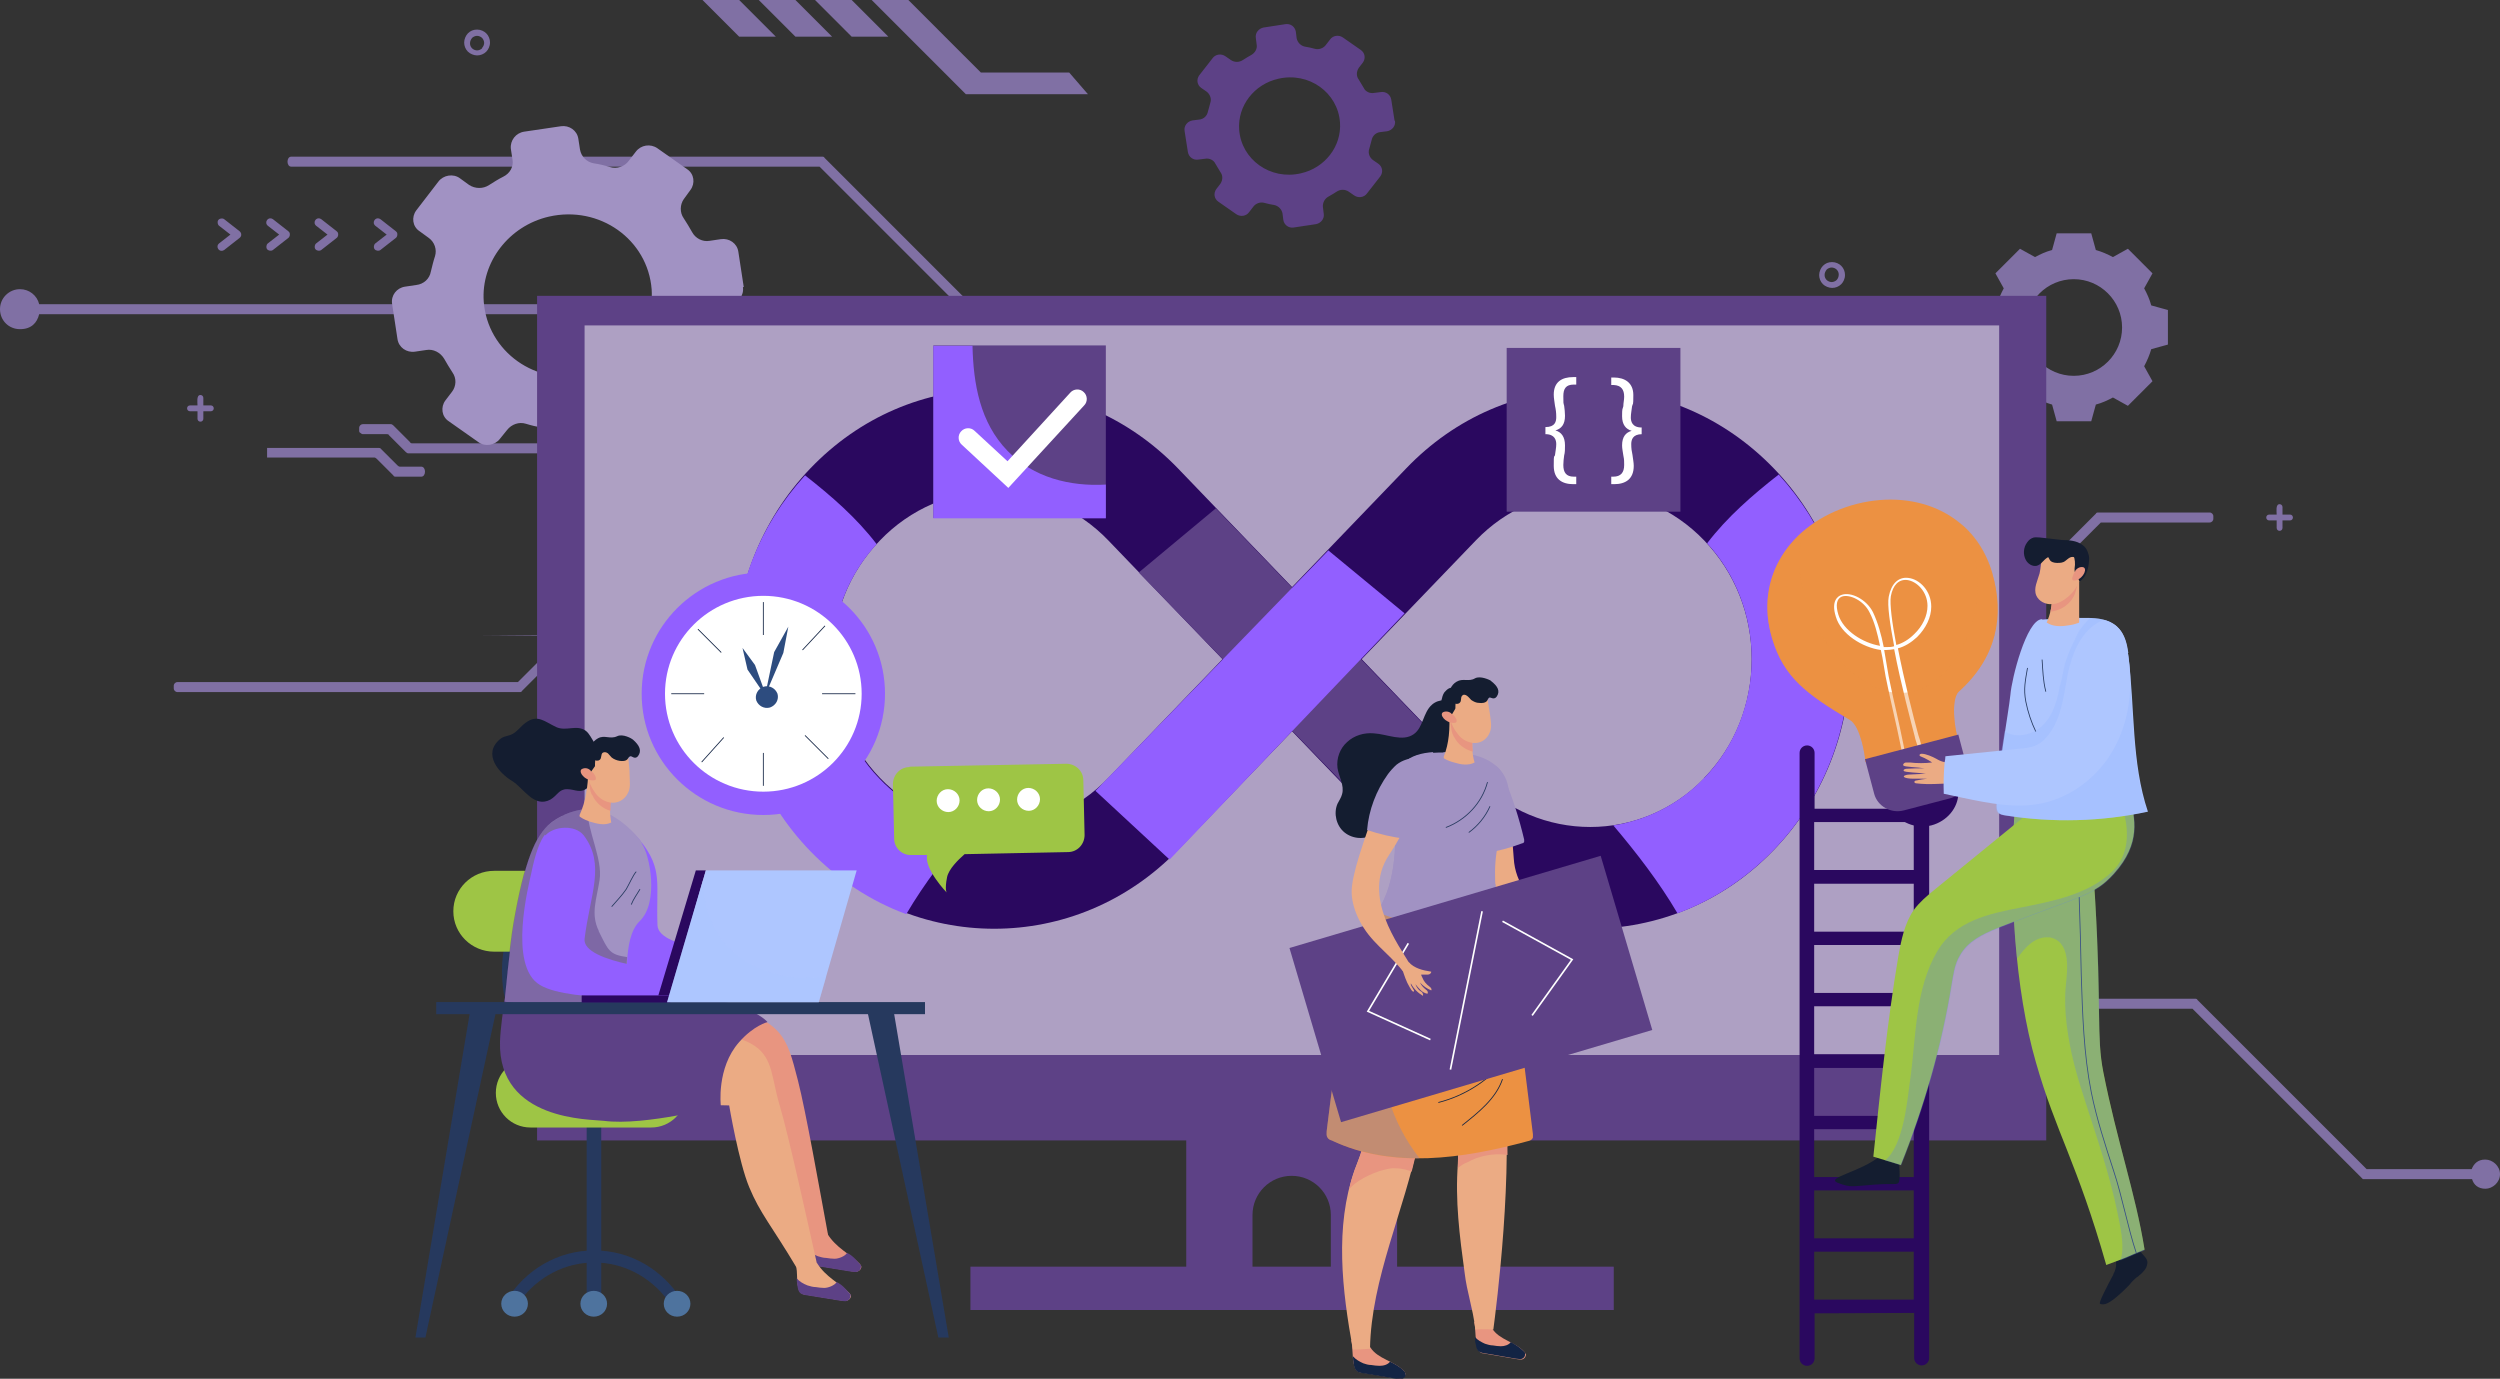 <?xml version="1.0" encoding="UTF-8"?>
<svg xmlns="http://www.w3.org/2000/svg" width="600" height="330.9" version="1.1" viewBox="0 0 600 330.9">
  <rect x="0" y="0" width="600" height="330.9" fill="#333333" stroke="none"/>
  <!-- Generator: Adobe Illustrator 29.2.1, SVG Export Plug-In . SVG Version: 2.1.0 Build 116)  -->
  <defs>
    <style>
      .st0 {
        fill: #141d30;
      }

      .st1, .st2 {
        fill: #ec9142;
      }

      .st1, .st3 {
        opacity: .4;
      }

      .st4, .st5, .st6 {
        opacity: .3;
      }

      .st4, .st5, .st6, .st7, .st3 {
        mix-blend-mode: multiply;
      }

      .st5 {
        fill: #94b6ff;
      }

      .st8 {
        fill: #8070a4;
        fill-rule: evenodd;
      }

      .st9 {
        fill: #4e739e;
      }

      .st10 {
        fill: #132444;
      }

      .st11 {
        opacity: .5;
      }

      .st11, .st12 {
        fill: #fff;
      }

      .st13 {
        isolation: isolate;
      }

      .st14 {
        stroke: #132444;
      }

      .st14, .st15, .st16 {
        fill: none;
        stroke-miterlimit: 10;
      }

      .st14, .st16 {
        stroke-width: .2px;
      }

      .st17, .st3 {
        fill: #aec6ff;
      }

      .st15 {
        stroke: #fff;
        stroke-width: .4px;
      }

      .st18 {
        fill: #2a085f;
      }

      .st6 {
        fill: #5d80e2;
      }

      .st19 {
        fill: #925fff;
      }

      .st20 {
        fill: #2e6ad1;
      }

      .st21 {
        fill: #5d4186;
      }

      .st22 {
        fill: #a192c3;
      }

      .st23, .st7 {
        fill: #9ec545;
      }

      .st24 {
        fill: #e89580;
      }

      .st25 {
        fill: #26395e;
      }

      .st7 {
        opacity: 0;
      }

      .st26 {
        fill: #ebab84;
      }

      .st27 {
        fill: #2d4c7f;
      }

      .st28 {
        fill: #f06e61;
      }

      .st16 {
        stroke: #26395e;
      }
    </style>
  </defs>
  <g class="st13">
    <g id="Ebene_1">
      <g>
        <path class="st8" d="M596.5,278.3c1.7,0,3.5,1.5,3.5,3.5s-1.8,3.5-3.5,3.5-2.8-.9-3.2-2.3h-26.2s-40.9-40.9-40.9-40.9h-99.4c-1.2,0-1.2-2.4,0-2.4h100c.2,0,.5,0,.6.3l40.6,40.6h25.2c.5-1.3,1.5-2.3,3.2-2.3h0ZM358.3,136.6h134.4c.2,0,.5,0,.6-.3l10.9-10.9h26.1c.5,0,.9-.4.9-.9v-.6c0-.5-.4-.9-.9-.9h-26.7c-.2,0-.5,0-.6.3l-10.9,10.9h-133.8v2.4h0ZM64.1,107.5h26.7c.2,0,.5,0,.6.2l4,4c.2.2.4.3.6.3h5.1c1.2,0,1.2,2.4,0,2.4h-6.1c-.2,0-.5,0-.6-.3l-4-4c-.2-.2-.4-.3-.6-.3h-25.7c0,0,0-2.3,0-2.3h0ZM547.1,121c.4,0,.7.3.7.7v1.8h1.8c.4,0,.7.3.7.7s-.3.7-.7.7h-1.8v1.8c0,.4-.3.7-.7.7s-.7-.3-.7-.7v-1.8h-1.8c-.4,0-.7-.3-.7-.7s.3-.7.7-.7h1.8c0-.7-.3-2.5.7-2.5h0ZM399.9,73.9c.4,0,.7.3.7.7v1.8h1.8c.4,0,.7.3.7.7s-.3.7-.7.7h-1.8v1.8c0,.4-.3.7-.7.7s-.7-.3-.7-.7v-1.8h-1.8c-.4,0-.7-.3-.7-.7s.3-.7.7-.7h1.8c0-.7-.3-2.5.7-2.5h0ZM440.8,67.2c.3-.3.5-.8.5-1.3s-.2-.9-.5-1.2c-.3-.3-.8-.5-1.2-.5s-.9.2-1.2.5h0c-.3.4-.5.8-.5,1.3s.2.9.5,1.2h0c.3.3.8.5,1.2.5s.9-.2,1.2-.5h0ZM442.8,66c0,.9-.4,1.7-.9,2.2h0s0,0,0,0c-.6.6-1.4.9-2.2.9s-1.7-.4-2.2-.9h0s0,0,0,0c-.6-.6-.9-1.4-.9-2.2s.4-1.7.9-2.2h0c.6-.6,1.3-.9,2.2-.9s1.7.4,2.2.9c.6.6.9,1.4.9,2.2h0ZM365.8,242.1c.4,0,.7.3.7.7v1.8h1.8c.4,0,.7.3.7.7s-.3.7-.7.7h-1.8v1.8c0,.4-.3.7-.7.7s-.7-.3-.7-.7v-1.8h-1.8c-.4,0-.7-.3-.7-.7s.3-.7.7-.7h1.8c0-.7-.3-2.5.7-2.5h0ZM330.1,243.9h-8.5c-.5-2.1-2.4-3.6-4.6-3.6s-4.8,2.1-4.8,4.8,2.1,4.8,4.8,4.8h0c2.2,0,4.1-1.5,4.6-3.6h9.5l26.3-26.3h11.2v-2.4h-12.2l-26.3,26.3h0ZM226.8,188.1h-34.5c-.2,0-.5,0-.6-.3l-10.9-10.9h-26.1c-.5,0-.9-.4-.9-.9v-.6c0-.5.4-.9.9-.9h26.7c.2,0,.5,0,.6.3l10.9,10.9h33.9v2.4h0ZM168.6,0h8.8l8.8,8.8h-8.8l-8.8-8.8h0ZM235.4,17.4h21.2l4.5,5.2c-34.2,0,4.9,0-29.3,0L209.2,0h8.8l17.4,17.4h0ZM195.6,0l8.8,8.8h8.8l-8.8-8.8h-8.8ZM182.1,0l8.8,8.8h8.8l-8.8-8.8h-8.8ZM187,162.1c0,.9-.4,1.7-.9,2.2h0s0,0,0,0c-.6.6-1.4.9-2.2.9s-1.7-.4-2.2-.9h0s0,0,0,0c-.6-.6-.9-1.4-.9-2.2s.4-1.7.9-2.2h0c.6-.6,1.3-.9,2.2-.9s1.7.4,2.2.9c.6.6.9,1.4.9,2.2h0ZM185.1,163.3c.3-.3.5-.8.5-1.3s-.2-.9-.5-1.2c-.3-.3-.8-.5-1.2-.5s-.9.2-1.2.5h0c-.3.4-.5.8-.5,1.3s.2.9.5,1.2h0c.3.3.8.5,1.2.5s.9-.2,1.2-.5h0ZM267,76.2c1.7,0,3.5,1.5,3.5,3.5s-1.8,3.5-3.5,3.5-2.8-.9-3.2-2.3h-26.2s-40.9-40.9-40.9-40.9h-126.8c-1.2,0-1.2-2.4,0-2.4h127.4c.2,0,.5,0,.6.3l40.6,40.6h25.2c.5-1.3,1.5-2.3,3.2-2.3h0ZM117.6,10.2c0,.9-.4,1.7-.9,2.2h0,0c-.6.6-1.4.9-2.2.9s-1.7-.4-2.2-.9h0s0,0,0,0c-.6-.6-.9-1.4-.9-2.2s.4-1.7.9-2.2h0c.6-.6,1.3-.9,2.2-.9s1.7.4,2.2.9c.6.6.9,1.4.9,2.2h0ZM115.7,11.5c.3-.3.5-.8.5-1.2s-.2-.9-.5-1.2c-.3-.3-.8-.5-1.2-.5s-.9.2-1.2.5h0c-.3.4-.5.8-.5,1.3s.2.9.5,1.2h0c.3.3.8.5,1.2.5s.9-.2,1.2-.5h0ZM48.1,94.8c.4,0,.7.3.7.7v1.8h1.8c.4,0,.7.3.7.7s-.3.7-.7.7h-1.8v1.8c0,.4-.3.7-.7.7s-.7-.3-.7-.7v-1.8h-1.8c-.4,0-.7-.3-.7-.7s.3-.7.7-.7h1.8c0-.7-.3-2.5.7-2.5h0ZM53.8,60c-.4.3-1,.3-1.4-.2-.3-.4-.3-1,.2-1.4l2.7-2.1-2.7-2.1c-.4-.3-.5-1-.2-1.4.3-.4,1-.5,1.4-.2l3.7,2.9c0,0,.1.1.2.2.3.4.3,1-.2,1.4l-3.7,2.9h0ZM65.5,60l3.7-2.9c.4-.3.5-1,.2-1.4,0,0-.1-.1-.2-.2l-3.7-2.9c-.4-.3-1-.3-1.4.2-.3.4-.3,1,.2,1.4l2.7,2.1-2.7,2.1c-.4.3-.5,1-.2,1.4.3.4,1,.5,1.4.2h0ZM77.1,60l3.7-2.9c.4-.3.5-1,.2-1.4,0,0-.1-.1-.2-.2l-3.7-2.9c-.4-.3-1-.3-1.4.2-.3.4-.3,1,.2,1.4l2.7,2.1-2.7,2.1c-.4.3-.5,1-.2,1.4.3.4,1,.5,1.4.2h0ZM91.3,60l3.7-2.9c.4-.3.5-1,.2-1.4,0,0-.1-.1-.2-.2l-3.7-2.9c-.4-.3-1-.3-1.4.2-.3.4-.3,1,.2,1.4l2.7,2.1-2.7,2.1c-.4.3-.5,1-.2,1.4.3.4,1,.5,1.4.2h0ZM4.8,69.4c-2.6,0-4.8,2.1-4.8,4.8s2.1,4.8,4.8,4.8,4.1-1.5,4.6-3.6h167.5l23,23c.2.2.4.3.6.3h17.9c.2,0,.5,0,.6-.3l5.1-5.1h97.6c.5,0,.9-.4.9-.9v-.6c0-.5-.4-.9-.9-.9h-98.2c-.2,0-.5,0-.6.3l-5.1,5.1h-7.7l-23-23c-.2-.2-.4-.3-.6-.3H9.4c-.5-2.1-2.4-3.6-4.6-3.6h0ZM257.1,147.7c-3.4.3-6.5,1.2-9.3,2.8h-24c-.2,0-.5,0-.6-.3l-5.8-5.8c-.2-.2-.4-.3-.6-.3h-47.2c-.2,0-.5,0-.6.3l-7.8,7.8c-.2.2-.4.3-.6.3-46.2,0,21.4,0-24.8,0s-.5,0-.6.3l-10.9,10.9H42.6c-.5,0-.9.4-.9.9v.6c0,.5.4.9.9.9h82.1c.2,0,.5,0,.6-.3l10.9-10.9c46.3,0-21.2,0,25.2,0s.5,0,.6-.3l7.8-7.8c.2-.2.4-.3.6-.3h45.2c.2,0,.5,0,.6.3l12.2,12.2c.2.2.4.3.6.3h9.4s0,0,0,0h2.9c3.9-5.5,9.7-8.5,15.7-9.1v-2.4h0ZM99,106.4c-.2,0-.5,0-.6-.3l-4-4c-.2-.2-.4-.3-.6-.3h-6.7c-.5,0-.9.4-.9.9v.6c0,.2,0,.5.3.6.2.2.4.3.6.3h5.7c.2,0,.5,0,.6.3l4,4c.2.2.4.3.6.3h237.3c.5,0,.9-.4.9-.9v-.6c0-.5-.4-.9-.9-.9H99ZM475.2,74.4v8.3l4,1.1c.4,1.5,1,2.8,1.7,4.1l-2,3.6,5.9,5.9,3.6-2c1.3.7,2.7,1.3,4.1,1.7l1.1,4h8.3l1.1-4c1.5-.4,2.8-1,4.1-1.7l3.6,2,5.9-5.9-2-3.6c.7-1.3,1.3-2.7,1.7-4.1l4-1.1v-8.3l-4-1.1c-.4-1.5-1-2.8-1.7-4.1l2-3.6-5.9-5.9-3.6,2c-1.3-.7-2.7-1.3-4.1-1.7l-1.1-4h-8.3l-1.1,4c-1.5.4-2.8,1-4.1,1.7l-3.6-2-5.9,5.9,2,3.6c-.7,1.3-1.3,2.7-1.7,4.1l-4,1.1h0ZM497.7,90.2c-6.4,0-11.6-5.2-11.6-11.6s5.2-11.6,11.6-11.6c6.4,0,11.6,5.2,11.6,11.6s-5.2,11.6-11.6,11.6Z"/>
        <path class="st22" d="M178.5,68.9l-1.3-8.5c-.3-2-2.2-3.3-4.2-3l-2.7.4c-1.7.3-3.4-.6-4.2-2.1-.6-1.1-1.3-2.2-2-3.3-1-1.4-.9-3.3,0-4.6l1.6-2.2c1.2-1.6.9-3.9-.8-5l-7.1-5c-1.7-1.2-4-.8-5.2.8l-1.7,2.2c-1,1.4-2.9,2-4.5,1.5-1.3-.4-2.5-.7-3.9-.9-1.7-.3-3-1.6-3.3-3.3l-.4-2.6c-.3-2-2.2-3.3-4.2-3l-8.8,1.3c-2,.3-3.4,2.1-3.2,4.1l.4,2.6c.3,1.7-.6,3.3-2.2,4.1-1.2.6-2.3,1.3-3.4,2-1.5,1-3.4.9-4.8,0l-2.2-1.6c-1.6-1.2-4-.8-5.2.8l-5.3,6.9c-1.2,1.6-.9,3.9.8,5l2.2,1.6c1.4,1,2,2.8,1.5,4.4-.4,1.2-.7,2.5-1,3.7-.3,1.7-1.7,3-3.5,3.2l-2.7.4c-2,.3-3.4,2.1-3.1,4.1l1.3,8.5c.3,2,2.2,3.3,4.2,3l2.7-.4c1.7-.3,3.4.6,4.3,2.1.6,1.1,1.3,2.2,2,3.3,1,1.4.9,3.3-.1,4.6l-1.6,2.1c-1.2,1.6-.9,3.9.8,5l7.1,5c1.6,1.2,4,.8,5.2-.8l1.7-2.1c1.1-1.4,2.9-2,4.5-1.5,1.3.4,2.5.7,3.9.9,1.7.3,3,1.6,3.3,3.3l.4,2.6c.3,2,2.2,3.3,4.2,3l8.8-1.3c2-.3,3.4-2.1,3.1-4.1l-.4-2.6c-.3-1.7.6-3.3,2.2-4.1,1.2-.6,2.3-1.3,3.4-2,1.5-1,3.4-.9,4.8,0l2.2,1.6c1.6,1.2,4,.8,5.2-.8l5.3-6.9c1.2-1.6.9-3.8-.8-5l-2.2-1.6c-1.4-1-2-2.8-1.5-4.4.4-1.2.7-2.5,1-3.7.3-1.7,1.7-3,3.4-3.2l2.7-.4c2-.3,3.4-2.1,3.1-4.1ZM140.8,89.9c-12.2,2.8-23.8-5.5-24.7-17.5-.7-9.5,6.1-18.2,15.6-20.4,12.2-2.8,23.8,5.5,24.7,17.5.6,9.4-6.1,18.2-15.6,20.4Z"/>
        <path class="st21" d="M334.7,29l-.8-5.1c-.2-1.2-1.3-2-2.5-1.8l-1.6.2c-1,.2-2.1-.3-2.5-1.2-.4-.7-.8-1.3-1.2-2-.6-.8-.6-1.9,0-2.8l1-1.3c.7-1,.5-2.3-.5-3l-4.3-3c-1-.7-2.4-.5-3.1.5l-1,1.3c-.6.8-1.7,1.2-2.7.9-.8-.2-1.5-.4-2.3-.5-1-.2-1.8-1-2-2l-.2-1.6c-.2-1.2-1.3-2-2.5-1.8l-5.2.8c-1.2.2-2.1,1.3-1.9,2.5l.2,1.6c.2,1-.4,2-1.3,2.5-.7.4-1.4.8-2,1.2-.9.6-2,.6-2.9,0l-1.3-.9c-1-.7-2.4-.5-3.1.5l-3.2,4.1c-.7,1-.5,2.3.5,3l1.3.9c.8.6,1.2,1.7.9,2.6-.2.7-.4,1.5-.6,2.2-.2,1-1,1.8-2.1,1.9l-1.6.2c-1.2.2-2.1,1.3-1.9,2.5l.8,5.1c.2,1.2,1.3,2,2.5,1.8l1.6-.2c1-.2,2.1.3,2.5,1.2.4.7.8,1.3,1.2,2,.6.8.6,1.9,0,2.8l-1,1.3c-.7,1-.5,2.3.5,3l4.3,3c1,.7,2.4.5,3.1-.5l1-1.3c.6-.8,1.7-1.2,2.7-.9.8.2,1.5.4,2.3.5,1,.2,1.8,1,2,2l.2,1.6c.2,1.2,1.3,2,2.5,1.8l5.3-.8c1.2-.2,2.1-1.3,1.9-2.5l-.2-1.6c-.1-1,.4-2,1.3-2.5.7-.4,1.4-.8,2-1.2.9-.6,2-.6,2.9,0l1.3.9c1,.7,2.4.5,3.1-.5l3.2-4.1c.7-1,.5-2.3-.5-3l-1.3-.9c-.8-.6-1.2-1.6-.9-2.6.2-.7.4-1.5.6-2.2.2-1,1-1.8,2.1-1.9l1.6-.2c1.2-.2,2.1-1.3,1.9-2.5ZM312.2,41.6c-7.3,1.7-14.3-3.3-14.8-10.5-.4-5.7,3.6-10.9,9.4-12.2,7.3-1.7,14.3,3.3,14.8,10.5.4,5.7-3.6,10.9-9.4,12.2Z"/>
        <line class="st20" x1="295.4" y1="152.9" x2="268" y2="181.4"/>
        <g>
          <g>
            <g>
              <path class="st21" d="M284.7,267v39.5h15.9v-14.9c0-5.2,4.2-9.4,9.4-9.4s9.4,4.2,9.4,9.4v14.9h15.9v-39.5h-50.6Z"/>
              <rect class="st21" x="232.9" y="304" width="154.4" height="10.4"/>
            </g>
            <g>
              <rect class="st21" x="128.9" y="71" width="362.2" height="202.7"/>
              <rect class="st11" x="140.3" y="78.1" width="339.5" height="175.1"/>
              <rect class="st21" x="140.1" y="253.2" width="339.9" height="3.2"/>
            </g>
          </g>
          <g>
            <path class="st18" d="M425.7,112.4c-11.8-12.2-27.4-19-44.1-19s-32.3,6.7-44.1,19l-27.4,28.5-27.4-28.5c-11.8-12.2-27.4-19-44.1-19s-32.3,6.7-44.1,19c-24.3,25.3-24.3,66.4,0,91.6,12.2,12.6,28.1,18.9,44.1,18.9s31.9-6.3,44.1-18.9l27.4-28.5,27.4,28.5c12.2,12.6,28.1,18.9,44.1,18.9s32-6.3,44.1-18.9c11.8-12.2,18.3-28.5,18.3-45.8s-6.5-33.6-18.3-45.8ZM266,186.7c-7.3,7.6-17.1,11.8-27.4,11.8s-20.1-4.2-27.4-11.8c-7.3-7.6-11.4-17.7-11.4-28.5s4-20.9,11.4-28.5c7.3-7.6,17.1-11.8,27.4-11.8s20.1,4.2,27.4,11.8l27.4,28.5-27.4,28.5ZM293.4,158.2l-27.4,28.5M409.1,186.7c-15.1,15.7-39.8,15.7-54.9,0l-27.4-28.5,27.4-28.5c7.3-7.6,17.1-11.8,27.4-11.8s20.1,4.2,27.4,11.8c7.3,7.6,11.4,17.7,11.4,28.5s-4,20.9-11.4,28.5Z"/>
            <polygon class="st21" points="347.5 179.9 291.8 122 273.3 137.4 330.2 196.1 347.5 179.9"/>
            <path class="st19" d="M427,113.8c-6.4,5-12.5,10.3-17.3,16.6,6.9,7.5,10.7,17.4,10.7,27.8s-4,20.9-11.4,28.5c-6.1,6.4-13.8,10.1-21.8,11.4,5.5,6.5,11,13.6,15.4,21.1,8.4-3.1,16.3-8.2,23-15.1,11.8-12.2,18.3-28.5,18.3-45.8s-6-32.3-17-44.4Z"/>
            <path class="st19" d="M193.1,114c6.4,5,12.5,10.3,17.3,16.6-6.9,7.5-10.7,17.4-10.7,27.8s4,20.9,11.4,28.5c6.1,6.4,13.8,10.1,21.8,11.4-5.5,6.5-11,13.6-15.4,21.1-8.4-3.1-16.3-8.2-23-15.1-11.8-12.2-18.3-28.5-18.3-45.8s6-32.3,17-44.4Z"/>
            <polygon class="st19" points="262.9 189.8 318.8 132.1 337.1 147.2 280.7 206.3 262.9 189.8"/>
          </g>
        </g>
        <g>
          <rect class="st21" x="224" y="82.9" width="41.4" height="41.4"/>
          <path class="st19" d="M241.8,108.2c-6.6-6.8-8.2-16.1-8.4-25.2h-9.4v41.4h41.4v-8.1c-8.6.5-17.4-1.7-23.5-8Z"/>
          <path class="st12" d="M242,117.1l-11.2-10.4c-.9-.8-1-2.3-.1-3.2.8-.9,2.3-1,3.2-.1l7.9,7.3,15.1-16.5c.8-.9,2.3-1,3.2-.1.9.8,1,2.3.1,3.2l-18.2,19.8Z"/>
        </g>
        <g>
          <rect class="st21" x="361.6" y="83.5" width="41.7" height="39.3"/>
          <g>
            <path class="st12" d="M370.9,102.5c2.3,0,2.6-1.3,2.6-2.4s-.1-1.8-.3-2.7c-.1-.9-.3-1.8-.3-2.7,0-3,1.9-4.2,4.7-4.2h.7v1.8h-.6c-1.9,0-2.5,1-2.5,2.8s0,1.5.2,2.3c.1.8.2,1.6.2,2.4,0,2.1-.9,3.1-2.3,3.5h0c1.4.4,2.3,1.5,2.3,3.6,0,.9,0,1.7-.2,2.4-.1.8-.2,1.5-.2,2.3,0,1.8.7,2.8,2.5,2.8h.6v1.8h-.7c-2.7,0-4.7-1.2-4.7-4.4s.1-1.8.3-2.6c.1-.9.3-1.7.3-2.6s-.3-2.4-2.6-2.4v-1.6Z"/>
            <path class="st12" d="M394.1,104.2c-2.3,0-2.6,1.4-2.6,2.4s.1,1.7.3,2.6c.1.9.3,1.8.3,2.6,0,3.2-2,4.4-4.7,4.4h-.7v-1.8h.5c1.8,0,2.6-1,2.6-2.8s-.1-1.5-.2-2.3c-.1-.8-.3-1.6-.3-2.4,0-2.1.9-3.1,2.3-3.5h0c-1.4-.4-2.3-1.5-2.3-3.5s.1-1.6.3-2.4c0-.8.2-1.5.2-2.3,0-1.7-.7-2.7-2.5-2.8h-.6v-1.8h.6c2.7,0,4.7,1.3,4.7,4.2s-.1,1.8-.3,2.7c-.1.9-.3,1.8-.3,2.7s.3,2.4,2.6,2.4v1.6Z"/>
          </g>
        </g>
        <g>
          <path class="st18" d="M431.9,180.7v145.3c0,1,.8,1.8,1.8,1.8,1,0,1.8-.8,1.8-1.8v-10.8s23.9-.1,23.9-.1v10.8c0,1,.8,1.8,1.8,1.8,1,0,1.8-.8,1.8-1.8v-145.3c0-1-.8-1.8-1.8-1.8-1,0-1.8.8-1.8,1.8v13.5h-23.9c0,.1,0-13.4,0-13.4,0-1-.8-1.8-1.8-1.8-1,0-1.8.8-1.8,1.8ZM435.4,300.4h23.9c0-.1,0,11.5,0,11.5h-23.9c0,.1,0-11.5,0-11.5ZM435.4,285.7h23.9c0-.1,0,11.5,0,11.5h-23.9c0,.1,0-11.5,0-11.5ZM435.4,271h23.9c0-.1,0,11.5,0,11.5h-23.9c0,.1,0-11.5,0-11.5ZM435.4,256.3h23.9c0-.1,0,11.5,0,11.5h-23.9c0,.1,0-11.5,0-11.5ZM435.4,241.5h23.9c0-.1,0,11.5,0,11.5h-23.9c0,.1,0-11.5,0-11.5ZM435.4,226.8h23.9c0-.1,0,11.5,0,11.5h-23.9c0,.1,0-11.5,0-11.5ZM435.4,212.1h23.9c0-.1,0,11.5,0,11.5h-23.9c0,.1,0-11.5,0-11.5ZM435.4,197.3h23.9c0-.1,0,11.5,0,11.5h-23.9c0,.1,0-11.5,0-11.5Z"/>
          <g>
            <g>
              <g>
                <path class="st0" d="M507.2,305.8c1-1.8.7-3.1.3-4.9,1.9-.3,3.7-.9,5.2-1.7l2.2,2.6c.2.2.3.5.4.7.2.5,0,1.1-.2,1.7-.3.6-.8,1.1-1.3,1.6-.2.1-.4.3-.6.5-.5.3-.9.7-1.3,1.1-.3.3-.5.5-.7.8-1.2,1.3-2.6,2.6-4,3.7-1,.7-2.2,1.5-3.2,1-.4-.2,1.6-4,3.2-7Z"/>
                <path class="st23" d="M494.6,189.9c5.3,7.1,7.7,16.2,8.2,25.4,1.6,27,.3,33.4,2,42,3.3,16.7,7.7,29,9.9,42.6-4.7,1.9-2.9,1.4-9.2,3.7-7-24.6-12.1-31.8-16.9-48.7-5-17.3-6.5-41.4-5.1-59.9,0-.6.1-1.2.5-1.7.3-.4.8-.5,1.3-.6,3.4-1,6.7-1.9,9.3-2.9"/>
                <path class="st16" d="M499,215.3c.2,6.2.4,12.4.5,18.6.3,9.5.6,19.1,2.4,28.2,1.3,6.5,3.4,12.8,5.4,19,2,6,3.4,13.6,5.4,19.6"/>
                <path class="st6" d="M491.6,224.9c5.5.8,4.6,7.7,4.2,11.6-.6,6,.5,13,2,18.9.8,3.2,1.8,6.3,2.8,9.4,2.8,8.7,5.8,17.4,7.6,26.3.5,2.6,1.9,8,.7,11.4,2.4-.9,2.2-1,5.8-2.4-2.1-13.6-6.6-26-9.9-42.6-1.7-8.7-.3-15-2-42-.6-9.2-2.9-18.3-8.2-25.4-2.6.9-6,1.9-9.3,2.9-.5.1-1,.3-1.3.6-.4.4-.5,1.1-.5,1.7-.8,10.6-.7,23,.6,34.8,1.9-2.8,4.5-5.5,7.7-5.1Z"/>
              </g>
              <g>
                <path class="st0" d="M451.4,277.3c-4.9,4.1-13.5,5.3-10.3,6.6,3.2,1.2,3.3.8,8.9.4,5.6-.4,5.7.5,5.9-1.5.1-1.9-.3-5.9-.3-5.9,0,0,.8-3.8-4.1.4"/>
                <g>
                  <path class="st23" d="M493.3,189.9l-29.1,23.7c-1.7,1.4-3.5,2.9-4.9,4.8-2.2,3.2-3,7.2-3.7,11.1-2.7,16-4.3,32.1-6,48.1,2.2.7,4.4,1.3,6.6,2,5.6-14,9.8-28.6,12.2-43.5.4-2.3.7-4.7,1.9-6.7,1.9-3.5,5.5-5.2,8.9-6.6,20.4-8.1,23.2-7.7,28.1-13.1,6.7-7.4,5-13.4,3.9-18.4-5.3-2.2-11.8-1.8-18.1-1.5"/>
                  <path class="st6" d="M511.4,191.4c-1.2-.5-2.6-.9-3.9-1.1.9,1.3,1.6,2.8,2.1,4.3,1.5,5.1,1.3,10.9-2.8,14.7-5.8,5.4-14.2,7-21.8,8.5-7.7,1.5-15.7,3.2-20,10.4-5.5,9.3-5.1,20.8-6.6,31.2-.6,4-1.4,15.4-6,19.1,1.3.4,2.6.8,3.9,1.2,5.6-14,9.8-28.6,12.2-43.5.4-2.3.7-4.7,1.9-6.7,1.9-3.5,5.5-5.2,8.9-6.6,20.4-8.1,23.2-7.7,28.1-13.1,6.7-7.4,5-13.4,3.9-18.4Z"/>
                </g>
              </g>
              <g>
                <path class="st17" d="M490,148.6c-3.7.3-7.2,14.3-7.5,18.1-.5,4.8-3,17.6-3.3,26.5,0,.6,0,1.3.4,1.8.4.5,1.1.6,1.7.7,11.4,1.8,23,1.5,34.2-.9-4-11.9-3.1-24.9-4.7-37.4-.3-2.6-.9-5.3-2.7-7-1.9-1.8-4.7-2.1-7.2-2.1-4.2-.1-8.4.2-10.7.4"/>
                <path class="st16" d="M486.6,160.3c-.5,3-1,5-.4,8.1.5,2.5,1.3,4.9,2.4,7.2"/>
                <path class="st16" d="M490.1,158.3c.2,2.7.2,4.9.9,7.7"/>
                <path class="st5" d="M510.6,157.4c-.3-2.6-.9-5.3-2.7-7-1.7-1.6-4-2-6.3-2.1-1,1-1.8,2-2.6,3.1-1.3,2.6-2.6,5.1-3.4,7.9-.5,1.8-.7,3.8-1.3,5.6-.7,4.1-2.2,8.7-6.2,10.7-2.2,1.1-5.2,1.3-7-.2-.9,5.6-1.9,12.4-2.1,17.8,0,.6,0,1.3.4,1.8.4.5,1.1.6,1.7.7,11.4,1.8,23,1.5,34.2-.9-4-11.9-3.1-24.9-4.7-37.4Z"/>
              </g>
              <g>
                <path class="st26" d="M492.5,143.2c0,2.1-.4,4.2-1.3,6.2,1.4,1,3.4,1,5.1.7.9-.1,1.7-.3,2.5-.6,0,0,.2,0,.2-.2,0,0,0-.2,0-.3,0-3.8,0-7.6,0-11.4-1.7.6-3.6.3-5.4.8-.2,0-.3.1-.5.2-.2.1-.2.4-.3.6-.4,1.4-.5,2.9-.5,4"/>
                <path class="st24" d="M497.3,143.8c1.3-1.8,1.1-4.1,1.9-6.1-1.7.6-3.6.3-5.4.8-.2,0-.3.1-.5.2-.2.1-.2.4-.3.6-.4,1.4-.5,2.9-.5,4,0,1.2-.1,2.3-.4,3.5,2.1-.2,4-1.3,5.2-3"/>
                <path class="st26" d="M490.2,133.6c-.4,1.3-.4,2.7-.7,4-.5,1.8-1.5,3.6-.8,5.3.6,1.4,2.2,2.2,3.7,2.1,1.5,0,2.9-.9,4.1-1.9,2.2-2,3.4-4.8,3.4-7.6,0-.9,0-1.8-1.2-2.5-1.2-.9-2.4-1.3-3.8-1.5-2.1-.4-4.3,1-4.7,2.3"/>
                <g>
                  <path class="st0" d="M493.1,129.8c-1.7.4-3,2-3.1,3.7,0,.1,0,.3,0,.3.1.2.4,0,.6,0,.2-.1.4-.3.6-.3.4,0,.5.5.7.8.3.6,1.1.8,1.8.8.7,0,1.4,0,2-.5.4-.3.7-.6,1.1-.8.4-.2,1-.2,1.3.1.3.5,0,1.2.3,1.7.2.3.6.5,1,.4.7,0,1.4-.6,1.7-1.3.3-.7.3-1.4,0-2.1-.2-.7-.7-1.4-1.3-1.8-1.4-1.1-3.4-1.2-5.3-1.2-.7,0-1.5,0-1.6.2"/>
                  <path class="st0" d="M494.9,129.6c-1.8-.2-3.5-.4-5.3-.6-.5,0-1-.1-1.5,0-.7.2-1.2.6-1.6,1.2-.9,1.2-1,2.9-.3,4.2.5.9,1.5,1.6,2.6,1.4,1.1-.3,1.6-1.4,2.6-2,.2-.1.4-.2.7-.2.1,0,.2.2.3.2.3.3.9.3,1.3.1.4-.2.8-.5,1-.8.8-1,.9-2.5.2-3.6"/>
                  <path class="st0" d="M497.6,133.1c.4,1.1.5,2.2.3,3.3,0,.1,0,.3,0,.5,0,.2,0,.3.2.5.3.7.7,1.4,1,2.2,1.3-.9,2.2-2.6,2.3-5.5,0-.5,0-.6-.4-1-.5-.7-1.5-.7-2.3-.7-.3,0-.6,0-.8.2-.2.2-.4.5-.3.5"/>
                </g>
                <path class="st24" d="M498,137.1c.3-.6,1.1-1.1,1.8-1,1.3.1.4,2.6-1.6,3.2-.3,0-.7.1-.8-.1-.1-.2-.1-.5,0-.7.2-.6.4-1.2.7-1.4"/>
              </g>
            </g>
            <g>
              <g>
                <path class="st2" d="M444.3,121.3c-14.6,4.4-23.4,17.2-19,31.9,2.8,9.4,8.3,13.4,18.7,19.6,2.5,1.5,3.6,8.3,3.7,10.1,3.6-2,8.9-.4,14-1.9,4.2-1.3,5.2-1.4,8.9-1.9-1.4-2.4-2.6-11.2-.5-13.1,9-8.1,11.1-18,8-28.6-4.4-14.7-19.2-20.4-33.8-16.1Z"/>
                <path class="st12" d="M461.5,180.9l-.7.2c0-.3-.4-1.2-.6-2.1-.3-.9-.6-1.8-.7-2.4-.7-2.7-3.3-12.4-4.9-20.8-.6.1-1.3.2-1.9.2-.2,0-.3,0-.5,0,.2,1.2.4,2.3.6,3.5.3,1.9.6,3.6,1,5.3.2.9.4,1.8.6,2.8,1,4.3,2.2,9.7,3.2,15.1h-.7c-1-5.2-2.2-10.6-3.2-14.9-.2-1-.4-1.9-.6-2.8-.4-1.7-.7-3.4-1-5.3-.2-1.2-.4-2.5-.7-3.7-4.4-.6-9.6-3.8-10.8-8-1.2-3.8.5-4.9,1.3-5.2,2.3-.9,6.1,1.1,7.6,4.1,1.2,2.5,2,5.4,2.6,8.4.2,0,.5,0,.7,0,.6,0,1.2,0,1.8-.2-1-5.3-1.7-9.9-1.3-11.9.6-3.1,2.3-4.8,4.7-4.5,2.7.3,5.5,3.1,5.5,6.9,0,2.6-1.3,5.2-3.4,7.3-1.4,1.3-3,2.3-4.6,2.7,1.5,7.7,3.8,16.8,4.9,20.8.2.6.5,1.5.7,2.4.3,1,.6,1.8.7,2.2ZM455.1,154.8c1.5-.4,3-1.3,4.3-2.6,2-1.9,3.2-4.4,3.2-6.8,0-3.3-2.5-5.9-4.9-6.2-2-.2-3.4,1.2-3.9,3.9-.3,1.8.3,6.4,1.3,11.6ZM442,143.2c-1.2.5-1.5,2-.8,4.3,1.2,3.9,5.9,6.8,10,7.5-.6-2.9-1.3-5.7-2.5-8-1.4-2.9-4.9-4.5-6.7-3.8,0,0,0,0,0,0Z"/>
                <path class="st1" d="M478.1,137.3c-1.4-4.8-4-8.7-7.3-11.5.6,1.1,1.2,2.2,1.7,3.4,4.4,10.9,1.7,26-7.6,33.7-10.8,9-23-1.6-28.1-11.3-4.2-8-6.7-16.7-3.7-24.4-7.4,6.2-10.9,15.6-7.8,26,2.8,9.4,8.3,13.4,18.7,19.6,2.5,1.5,3.6,8.3,3.7,10.1,3.6-2,8.9-.4,14-1.9,4.2-1.3,5.2-1.4,8.9-1.9-1.4-2.4-2.6-11.2-.5-13.1,9-8.1,11.1-18,8-28.6Z"/>
              </g>
              <g>
                <path class="st18" d="M454.2,194.4c1.7,3,5.5,4.6,9.3,3.7,3.8-1,6.4-4.2,6.5-7.6l-15.8,3.9Z"/>
                <path class="st21" d="M447.6,182.2l2.2,8.3c.8,3,4,4.8,7.1,4l11.1-2.9c3.1-.8,5-3.9,4.2-7l-2.2-8.3-22.4,5.9Z"/>
              </g>
            </g>
            <g>
              <path class="st26" d="M468.8,183.2c-1.9-.2-2.8-.3-4.1-1.1-.9-.5-2.5-1.2-3.5-1.2-.3,0-.6.2-.5.4,0,.2.3.2.4.3.7.2,3.1,1.6,2.5,1.4-1.4.2-3.7.2-5.2,0-.3,0-.7,0-1,0-.3,0-.8.4-.6.7.2.4,3.4.4,5.1.7-1.4,0-2.9,0-4.3.1-.3,0-.9.2-.7.5.2.4,3.5.4,5.3.7l-4.1.2c-.5,0-1.5.3-1.1.6.8.6,3.5.3,5.5.4-.8.1-1.7.2-2.5.4-.3,0-.7.2-.5.5,0,.1.2.2.4.2,3.2.4,6.1,0,9.7,0-.3-1.7,0-3.4-.8-5"/>
              <path class="st17" d="M510.8,156.7c-.3-2.1-.8-4.3-2.3-5.9-1.5-1.6-4.2-2.4-4.2-1.8-4.8,2.3-6.9,7.6-8,12.6-1,5-1.4,10.3-4.4,14.4-.8,1.1-1.8,2.2-3.1,2.8-1.3.6-2.8.8-4.3.9l-17.6,1.8c0,.5-.1,1-.2,1.5-.2,2.5-.3,5-.2,7.5l4.7,1c6.2,1.3,12.6,2.6,18.8,1.3,7.8-1.6,14.4-7.2,17.8-14,3.5-6.8,4.1-14.6,2.9-22.1"/>
            </g>
          </g>
        </g>
        <g>
          <g>
            <path class="st24" d="M328.9,323.4c1.8,2.8,5.7,3.2,8,5.6.2.2.3.4.4.6.1.5-.3,1-.7,1.2-.5.2-1,0-1.5,0-2.8-.5-5.6-.9-8.4-1.4-.3,0-.6-.1-.9-.3-.6-.4-.7-1.1-.9-1.8-.4-2-.2-3.7-.6-5.7,1.9.3,2.7.9,4.5,1.7"/>
            <path class="st10" d="M337.3,329.6c0-.2-.2-.4-.4-.6-.9-1-2.1-1.6-3.3-2.2-.5.7-1.5,1-2.5,1-.7,0-1.3-.1-2-.2-.7,0-1.3-.2-1.9-.4-.9-.4-1.8-.9-2.5-1.7,0,.6.1,1.2.2,1.9.1.7.3,1.4.9,1.8.3.2.6.2.9.3,2.8.5,5.6.9,8.4,1.4.5,0,1,.2,1.5,0,.5-.2.9-.7.7-1.2"/>
            <path class="st26" d="M337.3,216.9c-6.9,15.3-10.2,32.2-9.7,49,0,2.6.3,5.2-.2,7.8-.4,2.4-1.4,4.7-2.3,7.1-4.8,13.7-3,28.8-.4,43.1,2.1,0,2.1-.1,4.1-.2.3-16.9,8.3-33.2,11.6-49.8,1.1-5.7,1.9-11.4,2.7-17.1,1.7-12.1,3.4-24.2,5.1-36.3-3.7-.8-7.5-1.7-11-3.6"/>
            <path class="st24" d="M327.1,282.8c1.7-.9,3.5-1.7,5.3-2.1.8-.2,1.7-.4,2.6-.3.8,0,1.5.1,2.3.3.5.1,1,.3,1.5.5.6-2.4,1.2-4.8,1.7-7.2,1.1-5.7,1.9-11.4,2.7-17.1,1.7-12.1,3.4-24.2,5.1-36.3-3.7-.8-7.5-1.7-11-3.6-6.9,15.3-10.2,32.2-9.7,49,0,2.6.3,5.2-.2,7.8-.4,2.4-1.4,4.7-2.3,7.1-.5,1.5-1,3-1.3,4.5.9-1,2-1.9,3.2-2.5"/>
          </g>
          <g>
            <path class="st24" d="M358.1,318.8c1.7,2.8,5.5,3.2,7.7,5.6.2.2.3.4.4.6.1.5-.3,1-.7,1.2-.5.2-1,0-1.4,0-2.7-.5-5.4-.9-8.1-1.4-.3,0-.6-.1-.8-.3-.5-.3-.7-1.1-.8-1.7-.4-2-.2-3.7-.6-5.6,1.8.3,2.6.9,4.4,1.7"/>
            <path class="st10" d="M366.1,324.9c0-.2-.2-.4-.4-.6-.9-.9-2-1.6-3.1-2.2-.5.7-1.5,1-2.4,1-.6,0-1.3-.1-1.9-.2-.6,0-1.3-.2-1.9-.4-.9-.4-1.8-.9-2.4-1.6,0,.6,0,1.2.2,1.8.1.7.3,1.4.8,1.7.3.2.5.2.8.3,2.7.5,5.4.9,8.1,1.4.5,0,1,.2,1.4,0,.5-.2.8-.7.7-1.2"/>
            <path class="st26" d="M343.6,222.6c-2.6,15-1.1,30.8,4.4,45,.8,2,1.6,4,1.9,6.1.2,1.8,0,3.7,0,5.5-.7,8.9.4,17.4,1.6,26.2.6,5,1.9,8.1,2.6,13.7,1.4-.2,4.6,0,4.3,0,.7-5.3,5-38.6,2.4-59.7-1.5-12.2-3.8-24.2-6.7-36.1-.1-.5-.2-1-.6-1.2-.4-.3-1-.3-1.6-.3-3.1.3-6.2.5-8.3.7"/>
            <path class="st24" d="M349.9,273.7c.2,1.8,0,3.7,0,5.5,0,.4,0,.8,0,1.1.3-.2.7-.5,1-.7.4-.3.9-.5,1.4-.7,1.2-.7,2.6-1.2,4-1.5,1.8-.4,3.7-.5,5.5-.2,0-6.3-.2-12.4-.8-17.7-1.5-12.2-3.8-24.2-6.7-36.1-.1-.5-.2-1-.6-1.2-.4-.3-1-.3-1.6-.3-3.1.3-6.2.5-8.3.7-2.6,15-1.1,30.8,4.4,45,.8,2,1.6,4,1.9,6.1"/>
          </g>
          <g>
            <path class="st2" d="M333.9,214.4c-10.4,16.7-13.1,37.3-15.5,57.1,0,.5-.1,1.1.2,1.5.2.4.6.6,1,.7,14.5,6.9,31.5,4.4,47,.2.5-.1,1.1-.3,1.3-.9,0-.2,0-.5,0-.8-.7-5.4-1.3-10.8-2-16.1-.6-5.2-1.3-10.5-2.2-15.7-1.3-7.8-3.1-15.5-5.3-23-.2-.6-.4-1.2-.8-1.7-.9-.8-2.2-.6-3.3-.4-6.8,1.3-14,.9-20.2-1.1"/>
            <path class="st6" d="M333.1,263.6c-.9-3.1-1.6-6.4-1.8-9.6,0-1.6,0-3.2,0-4.8.1-1.5.4-2.9,1.6-3.9.7-.5,1.4-.5,2.3-.3.4.1.9.1,1.3.3.3.1.7.3,1,.4,1.5.6,3.1,1,4.7,1.2,3.2.4,6.5,0,9.6-.7,4.3-1.1,8.2-3.2,11.7-5.7-1.3-7.7-3.1-15.4-5.3-22.9-.2-.6-.4-1.2-.8-1.7-.9-.8-2.2-.6-3.3-.4-6.8,1.3-14,.9-20.2-1.1-10.4,16.7-13.1,37.3-15.5,57.1,0,.5-.1,1.1.2,1.5.2.4.6.6,1,.7,6.7,3.1,13.8,4.3,21.1,4.3-3.4-4.3-5.9-9.2-7.5-14.4"/>
            <path class="st14" d="M345.2,264.6c6.7-1.7,12.7-5.7,16.9-11.2"/>
            <path class="st14" d="M350.9,270.1c3.9-3.1,8.1-6.4,9.7-11.1"/>
          </g>
          <g>
            <path class="st26" d="M354.1,199.4c2,6.1,4.7,16,7.5,19.5,1.4,1.8,3.3,3.2,5.3,4.3,5.6,3.1,9.9,2.4,16,4.3,0-1.8,0-.7.6-2.3-5.2-2.4-19.5-7.1-20.2-19.2-.6-9.6-1.7-10-4-15.2-.5-1.1-2.1-3.3-3.3-3.6-1.2-.4-5.6,1.4-1.9,12.2"/>
            <path class="st28" d="M379.2,226c1.3,1,2.5,2,4,2.6.5.2,1,.6,1.5.3,0-.4-.2-.3-.8-.6-.3-.2-.8-.4-1-.7,1.3.7,2.7,1,4.1.8,0-.3-.2-.4-.5-.5-.2,0-.5,0-.8-.1-.6,0-1.3-.3-1.8-.7,1.2.4,2.5.8,3.7.3,0-.2-.1-.4-.3-.5-.2,0-.4,0-.6,0-.8,0-1.5-.2-2.2-.6,1.1.3,2.2.3,3.3,0,0-.4-.5-.5-.8-.5-1,0-1.9-.3-2.6-.7-.1,0-.7-.3-.7-.5,0,0,1-.6,1.4-.9.3-.2.5-.7.2-1-1.8.8-3.8,1.7-5.8,1.1,0,.8-.3,1.6-.5,2.2"/>
          </g>
          <path class="st0" d="M349.4,169.1c-1.5-1.4-4.1-1.4-5.7,0-2.2,1.9-2.1,5.5-4.4,7.1-2.7,1.9-6.3,0-9.6-.2-2.3-.2-4.7.5-6.4,2.1-1.7,1.5-2.6,3.9-2.3,6.2.3,2.1,1.7,4.2,1.1,6.3-.2.8-.7,1.5-1.1,2.3-1,2.3-.3,5.3,1.7,6.9,2,1.6,5,1.8,7.1.3,1-.7,1.9-1.7,3.1-2.1,1.4-.4,2.8,0,4.3.2,3,.2,6-1.5,7.7-4.1,1.6-2.6,2.1-5.8,1.6-8.8-.2-1.3-.6-2.8.2-3.9.7-1.1,2.2-1.5,3-2.5,2.1-2.7-2-7.2-.3-9.8"/>
          <path class="st22" d="M358.7,183.8c-1.6.8-2.9,2.1-3.5,3.7-.4,1-.6,2-.8,3.1-.6,4.8,0,9.8,1.9,14.2,3.1-.5,6.1-1.3,9-2.4.2,0,.5-.2.5-.4,0-.2,0-.4,0-.5-1.2-5.1-2.8-10.1-4.8-14.9-.4-1-.9-1.9-1.7-2.6-.3-.3-1.1-.2-.6-.1"/>
          <g>
            <path class="st22" d="M346.4,180.6c-3.4,0-7.3.3-9.6,2.8-2.4,2.5-2.3,6.4-2.1,9.9.4,8.8.6,18.2-4.1,25.6,9.1,4,19.7,4.6,29.2,1.6-.9-6-1.6-12.2-.2-18.2,1.2-5.3,4.1-11.1,1.5-16-1.4-2.6-4.2-4.3-7-5-2.9-.7-5.9-.7-7.6-.8"/>
            <path class="st22" d="M358.6,212.4c-.6,0-1.2.1-1.8,0-.6,0-1.1-.1-1.7-.3-1-.2-2.1-.3-3.1-.6-3.7-1.2-6.7-4.1-8.4-7.6-1.9-4-2.3-8.3-2.2-12.7,0-3.7.7-7.5,2.6-10.7-2.7.2-5.4.8-7.2,2.7-2.4,2.5-2.3,6.4-2.1,9.9.4,8.8.6,18.2-4.1,25.6,9.1,4,19.7,4.6,29.2,1.6-.4-2.7-.8-5.4-.9-8.1-.1,0-.2,0-.3,0"/>
            <path class="st16" d="M347,198.6c4.8-1.8,8.7-5.9,10-10.9"/>
            <path class="st16" d="M352.5,199.8c2.2-1.6,4-3.8,5.1-6.3"/>
          </g>
          <g>
            <path class="st26" d="M353.5,176.8c-.3,2.1-.2,4.2.4,6.2-1.5.8-3.3.5-4.9,0-.8-.2-1.6-.5-2.3-.9,0,0-.2-.1-.2-.2,0,0,0-.2,0-.3,1.3-3.3,1.5-6.6,1.3-10.7,1.6.8,3.5.3,5.1,1,.2,0,.3.1.4.3.1.2.2.4.2.6.2,1.4.1,2.9,0,4"/>
            <path class="st24" d="M348.9,176.8c-1-1.9-.6-4.1-1-6.2,1.6.8,3.4.7,5,1.4.2,0,.3.1.4.3.1.2.2.4.2.6.2,1.4.1,2.9,0,4-.2,1.1-.2,2.3,0,3.5-1.9-.5-3.6-1.7-4.5-3.5"/>
            <path class="st26" d="M357,167.7c.2,1.3.4,2.5.6,3.8.2,1.8.6,3.2-.3,4.8-.7,1.3-2.1,2.2-3.8,2-1.5-.2-2.7-.9-3.6-2.1-1.8-2.2-2.6-5.1-2.2-7.9.1-.9.3-1.7,1.4-2.4,1.3-.7,2.4-.9,3.9-1.1,2.1-.2,3.9,1.5,4.1,2.8"/>
            <g>
              <path class="st0" d="M357.8,163.4c1.7,1.3,2.3,2.5,1.4,3.8-.6.8-1.4.2-1.6.2-.4,0-.5.5-.7.8-.4.5-1.2.6-1.9.5-.7,0-1.3-.3-1.9-.7-.3-.3-.6-.7-1-1-.4-.3-.9-.4-1.2,0-.4.4-.1,1.2-.5,1.6-.2.3-.7.4-1.1.3-.7-.2-1.2-.8-1.4-1.5-.2-.7,0-1.4.2-2.1.3-.7.8-1.3,1.5-1.7,1.5-.9,2.9.1,4.4-.8,1.3-.7,3.5.4,3.7.5"/>
              <path class="st0" d="M350,166.3c-.5,1-.7,2.1-.7,3.2,0,.1,0,.3,0,.4,0,.2-.1.3-.2.5-.4.7-.8,1.3-1.2,2-1.1-1-2.6-2.4-1.8-4.9.1-.5.4-1.3.8-1.6,1.6-1.8,2.8-.2,3,0,.2.2.3.5.2.5"/>
            </g>
            <path class="st24" d="M348.4,171.3c-.5-.5-1.3-.7-2-.4-1.1.5.4,2.6,2.5,2.6.3,0,.6,0,.7-.4,0-.2,0-.5-.2-.7-.3-.6-.8-1-1.1-1.1"/>
          </g>
          <g>
            <rect class="st21" x="314.1" y="215.5" width="77.9" height="43.6" transform="translate(-52.9 110.1) rotate(-16.5)"/>
            <g>
              <polyline class="st15" points="338 226.4 328.3 242.7 343.3 249.5"/>
              <polyline class="st15" points="360.6 221.1 377.3 230.3 367.7 243.7"/>
              <line class="st15" x1="355.7" y1="218.7" x2="348.1" y2="256.7"/>
            </g>
          </g>
          <g>
            <g>
              <path class="st26" d="M329.7,194.9c-1.9,5.9-5.5,15.1-5.3,19.5.1,2.2.8,4.4,1.8,6.4,2.8,5.5,6.7,7.5,10.5,12.3,1.1-1.4.4-.5,1.8-1.5-2.8-4.8-11.7-16.4-5.2-26.3,5.1-7.8,4.5-8.8,5.6-14.1.2-1.2.2-3.7-.6-4.7-.7-.9-5.3-2-8.7,8.4"/>
              <path class="st26" d="M336.5,232.5c.5,1.5,1,3.1,1.8,4.4.3.4.5,1.1,1,1.1.2-.3,0-.3-.3-.9-.2-.3-.5-.8-.4-1.1.7,1.3,1.7,2.3,2.9,3,.1-.2,0-.5-.1-.7-.1-.2-.4-.4-.6-.5-.5-.4-.9-1-1.1-1.6.8,1,1.6,2.1,2.9,2.3.1-.2.1-.4,0-.6-.1-.2-.3-.3-.4-.4-.6-.5-1.1-1-1.4-1.7.7.8,1.7,1.5,2.7,1.9.2-.3-.1-.7-.4-.9-.8-.6-1.4-1.3-1.7-2.1,0-.1-.4-.7-.3-.8,0,0,1.2,0,1.6,0,.4,0,.8-.3.8-.7-2-.3-4.1-.8-5.4-2.3-.5.6-1.1,1.1-1.6,1.6"/>
            </g>
            <path class="st22" d="M340.1,181.9c-1.7,0-3.5.5-4.9,1.6-.8.7-1.5,1.5-2.1,2.3-2.8,3.9-4.6,8.6-5,13.4,2.9,1,6,1.7,9.1,2.1.2,0,.5,0,.7-.1.1-.1.2-.3.2-.5,1.4-5.1,2.3-10.2,2.7-15.5,0-1,.2-2.1-.2-3.1-.2-.4-.9-.7-.5-.4"/>
          </g>
        </g>
        <g>
          <g>
            <path class="st25" d="M132.4,253.6l-.2-.7c0-.3-.3-.5-.5-.7-2-4-4.5-7.8-6.1-11.9-2.2-5.8-1.2-12.7,1.5-18.2,1-2-3-2.8-4-.9-2.5,5.1-3,10.4-2.4,15.8.7,6.3,5,11.7,7.7,17.5.9,2,4.7,1.2,4-.9Z"/>
            <rect class="st25" x="140.8" y="265" width="3.5" height="47.8"/>
            <path class="st25" d="M125,312c4.1-5.5,10.5-9,17.6-9s13.5,3.5,17.6,9h3.4c-4.5-7.2-12.2-11.9-21-11.9s-16.5,4.7-21,11.9h3.4Z"/>
            <path class="st9" d="M126.7,312.9c0,1.7-1.4,3.1-3.2,3.1s-3.2-1.4-3.2-3.1,1.4-3.1,3.2-3.1,3.2,1.4,3.2,3.1Z"/>
            <path class="st9" d="M145.7,312.9c0,1.7-1.4,3.1-3.2,3.1s-3.2-1.4-3.2-3.1,1.4-3.1,3.2-3.1,3.2,1.4,3.2,3.1Z"/>
            <path class="st9" d="M165.7,312.9c0,1.7-1.4,3.1-3.2,3.1s-3.2-1.4-3.2-3.1,1.4-3.1,3.2-3.1,3.2,1.4,3.2,3.1Z"/>
            <path class="st23" d="M140.9,218.7c0,5.4-4.4,9.7-9.8,9.7h-12.5c-5.4,0-9.8-4.3-9.8-9.7h0c0-5.4,4.4-9.7,9.8-9.7h12.5c5.4,0,9.8,4.4,9.8,9.7h0Z"/>
            <path class="st23" d="M164.6,262.3c0,4.6-3.7,8.3-8.3,8.3h-29c-4.6,0-8.3-3.7-8.3-8.3h0c0-4.6,3.7-8.3,8.3-8.3h29c4.6,0,8.3,3.7,8.3,8.3h0Z"/>
          </g>
          <g>
            <g>
              <g>
                <g>
                  <g>
                    <path class="st24" d="M198.5,296c2.2,3.6,5.5,4.9,7.8,7.3.2.2.3.4.4.6.1.5-.3,1-.8,1.2-.5.2-1,0-1.5,0-2.9-.5-5.7-.9-8.6-1.4-.3,0-.6-.1-.9-.3-.6-.4-.8-1.1-.9-1.8-.4-2.1,0-2.9-.5-4.9,1.9.3,4.9-.7,4.9-.7Z"/>
                    <path class="st21" d="M206.7,303.9c0-.2-.2-.4-.4-.6-.9-1-1.7-2-3-2.6-.5.8-2,1.4-3,1.4-.7,0-1.3-.1-2-.2-.7,0-1.3-.2-2-.4-1-.4-1.9-.9-2.6-1.7,0,.6.1,1.2.2,1.9.1.7.3,1.5.9,1.8.3.2.6.2.9.3,2.9.5,5.7.9,8.6,1.4.5,0,1,.2,1.5,0,.5-.2.9-.7.8-1.2"/>
                  </g>
                  <path class="st24" d="M198.7,296.4c0,0,0-.1,0-.2-2-10.8-5.3-29.5-7.2-36.9-2.8-10.8-3.4-14.5-20.5-18.8-18.5-4.7-44.7-3.2-44.7-3.2,0,0-1.4,9.4-.9,14.9.7,8.1,14.9,12.4,17.8,12.6,7.7.4,36.8-6,36.8-6,0,0,1.6,13,3.8,18.9,2.4,6.4,5.1,9.3,10.8,19.7,1.4-.4,2.8-.7,4.3-1Z"/>
                </g>
                <g>
                  <path class="st26" d="M194.3,303.8c.7-.2,1.1-.3,1.7-.8-2.5-11.2-6.7-30.3-8.9-37.8-1.9-6.2-1.5-11.2-6-14.2-3.1-2.1-8.1-2.9-16.2-4.6-19.6-4.1-42.5-4.8-42.5-4.8,0,0,9.5,22.8,12.5,22.9,8,.1,40.1.8,40.1.8,0,0,2.3,13.6,4.8,19.6,2.6,6.3,5.4,9.3,11.3,19.2.9,0,2.2.2,3.1,0Z"/>
                  <g>
                    <path class="st26" d="M196,303c2.2,3.6,5.5,4.9,7.8,7.3.2.2.3.4.4.6.1.5-.3,1-.8,1.2-.5.2-1,0-1.5,0-2.9-.5-5.7-.9-8.6-1.4-.3,0-.6-.1-.9-.3-.6-.4-.8-1.1-.9-1.8-.4-2.1,0-2.9-.5-4.9,1.9.3,4.9-.7,4.9-.7Z"/>
                    <path class="st21" d="M204.2,310.9c0-.2-.2-.4-.4-.6-.9-1-1.7-2-3-2.6-.5.8-2,1.4-3,1.4-.7,0-1.3-.1-2-.2-.7,0-1.3-.2-2-.4-1-.4-1.9-.9-2.6-1.7,0,.6.1,1.2.2,1.9.1.7.3,1.5.9,1.8.3.2.6.2.9.3,2.9.5,5.7.9,8.6,1.4.5,0,1,.2,1.5,0,.5-.2.9-.7.8-1.2"/>
                  </g>
                </g>
              </g>
              <path class="st21" d="M122.5,231.8s-2.3,12.1-2.5,18.2c-.5,19.1,21.8,18.6,24.9,19,10,1.3,28.1-3.6,28.1-3.6,0,0-1.1-9.1,4.4-15.3,3.5-4,6.8-4.8,6.8-4.8,0,0-5.4-7.2-34.4-7.5-9,0-27.4-6-27.4-6Z"/>
            </g>
            <path class="st19" d="M146.2,198.5c2.8-.8,5.4.6,7.5,3.3,5.5,6.9,3.7,10.3,4.1,20.3.3,6,21,6.5,21,6.5,0,0-1.1,1.8-.9,3.2.3,1.8,0,.5,1.2,3.2,0,0-23.5.3-32.1-1.1-5.6-.9-6.1-25.3-5.6-27.8.9-4.9,3.4-7.3,4.9-7.8Z"/>
            <g>
              <path class="st22" d="M154,202.4c2,2.8,4.2,14.2-.5,18.7-4.4,4.3-2.4,15.9-3.6,16.8-4.8,3.7-8.7,5.9-21.8,3.6-.9-.2-7-1.1-7-1.1,0,0,1.2-13.1,2.2-18.9,2.6-14.8,5.1-21,8.9-24,3.1-2.4,8.1-4.2,12.1-2.9,2.8.9,6.9,3.6,9.8,7.7Z"/>
              <g class="st4">
                <path class="st18" d="M143.7,223.4c-2-4.1-.5-7.6.2-12.2.8-5-3-11.9-2.9-17-3.2,0-6.6,1.6-8.9,3.4-3.8,2.9-6.3,9.1-8.9,24-1,5.8-2.2,18.9-2.2,18.9,0,0,6.1.9,7,1.1,13.1,2.3,17.1,0,21.8-3.6.7-.5.4-4.3.7-8.3-4.3-.6-4.5-1.6-6.8-6.2Z"/>
              </g>
              <path class="st16" d="M146.8,217.6c1.2-1.4,2.4-2.6,3.5-4.2.7-1.2,1.7-3.5,2.4-4.2"/>
              <path class="st16" d="M151.5,217.1c.5-1.3,1.4-2.5,2.1-3.7"/>
            </g>
            <path class="st19" d="M130.9,200.5c1.9-2.2,7.1-2.7,9.2,0,5.3,7,1.5,14.2.2,24.8-.7,6,21.8,7.8,21.8,7.8l.5,6s-25.5,1.8-33-2.7c-7.8-4.6-2.6-24.4-2.1-26.8,1-4.9,2.1-7.8,3.3-9.3Z"/>
            <g>
              <path class="st0" d="M146.5,179.9c-4,.4-2.9,6.7-5.2,8.9-1.9,1.9-3.2.6-5.2.6-2,0-2.3,1.5-4,2.5-3.9,2.1-6.4-2.7-9.1-4.4-3.2-1.9-7.3-6.5-3-10.1.9-.8,2.1-.7,3.1-1.3,1.2-.7,1.9-1.8,3-2.6,2.9-2.2,4.6-.3,7.4,1,2.4,1.1,4.9-.7,7.1.9,1.7,1.3,2.1,4.8,4.8,4.4-.2,0-.4-.1-.6-.3"/>
              <g>
                <path class="st26" d="M146.7,191c-.4,2.1-.4,4.3,0,6.4-1.6.8-3.4.3-5.1-.2-.8-.3-1.6-.6-2.3-1.1,0,0-.2-.1-.2-.2,0,0,0-.2,0-.3,1.5-3.3,2-6.7,2.1-10.9,1.6.9,3.6.6,5.2,1.4.2,0,.3.2.4.3.1.2.1.4.2.6.1,1.5,0,3-.3,4.1"/>
                <path class="st24" d="M142,190.7c-.9-2-.3-4.3-.6-6.4,1.6.9,3.5,1,5.1,1.8.2,0,.3.2.4.3.1.2.1.4.2.6.1,1.5,0,3-.3,4.1-.2,1.2-.3,2.4-.3,3.5-2-.6-3.6-2-4.4-3.9"/>
                <path class="st26" d="M150.8,181.9c.1,1.4.3,2.6.3,3.9,0,1.9.4,3.3-.6,4.9-.8,1.3-2.3,2.2-4.1,1.9-1.5-.3-2.7-1.1-3.6-2.4-1.7-2.3-2.4-5.4-1.8-8.3.2-.9.4-1.7,1.6-2.3,1.3-.7,2.5-.8,4-.8,2.1,0,3.9,1.8,4.1,3.1"/>
                <g>
                  <path class="st0" d="M151.9,177.5c1.6,1.4,2.2,2.7,1.2,4-.7.8-1.4,0-1.7,0-.4,0-.6.4-.8.7-.4.5-1.3.5-1.9.4-.7-.1-1.4-.4-1.9-.8-.3-.3-.6-.7-.9-1-.4-.3-.9-.4-1.3-.1-.4.4-.2,1.2-.6,1.6-.3.3-.7.3-1.1.2-.7-.2-1.2-.9-1.4-1.6-.2-.7,0-1.5.4-2.1.4-.7.9-1.2,1.6-1.6,1.6-.9,2.9.3,4.6-.5,1.4-.7,3.6.6,3.8.8"/>
                  <path class="st0" d="M143.7,180c-.6,1-.9,2.1-.9,3.3,0,.2,0,.3,0,.5,0,.2-.2.3-.3.5-.5.7-.9,1.3-1.4,2-1.1-1.1-2.5-2.6-1.5-5.2.2-.5.5-1.3.9-1.6,1.8-1.7,2.9,0,3.1.1.2.2.3.5.2.6"/>
                </g>
                <path class="st24" d="M141.8,185c-.5-.6-1.3-.8-2-.5-1.2.4.2,2.7,2.4,2.8.3,0,.7,0,.8-.3,0-.2,0-.5-.1-.7-.3-.6-.7-1.1-1.1-1.2"/>
              </g>
            </g>
          </g>
          <path class="st12" d="M185.8,213.9c0,.8.6,1.4,1.4,1.4s1.4-.6,1.4-1.4-.6-1.4-1.4-1.4-1.4.6-1.4,1.4Z"/>
          <g>
            <g>
              <polygon class="st25" points="99.7 321 112.9 242.2 119.1 242.5 102.1 321 99.7 321"/>
              <polygon class="st25" points="227.7 321 214.4 242.2 208.1 242.4 225.2 321 227.7 321"/>
            </g>
            <rect class="st25" x="104.7" y="240.5" width="117.3" height="2.9"/>
          </g>
          <g>
            <g>
              <rect class="st18" x="139.6" y="238.9" width="21.3" height="1.7"/>
              <polygon class="st18" points="169.4 208.9 167 208.9 158 238.9 160.9 238.9 169.4 208.9"/>
            </g>
            <g>
              <polygon class="st17" points="169.4 208.9 160.1 240.5 196.5 240.5 205.6 208.9 169.4 208.9"/>
              <path class="st3" d="M182.3,232.4c-9.2-3.8-13.4-12.1-13.6-21.2l-8.6,29.4h36.4l1.8-6.2c-5.4.7-10.9.2-15.9-2Z"/>
            </g>
          </g>
        </g>
        <g>
          <path class="st19" d="M154,166.5c0-16.1,13.1-29.1,29.2-29.1s29.2,13,29.2,29.1-13.1,29.1-29.2,29.1-29.2-13-29.2-29.1"/>
          <path class="st12" d="M159.6,166.5c0-13,10.6-23.5,23.6-23.5s23.6,10.5,23.6,23.5-10.6,23.5-23.6,23.5-23.6-10.5-23.6-23.5"/>
          <g>
            <line class="st14" x1="183.2" y1="144.5" x2="183.2" y2="152.4"/>
            <line class="st14" x1="183.2" y1="180.7" x2="183.2" y2="188.6"/>
            <line class="st14" x1="198" y1="150.2" x2="192.6" y2="156"/>
            <line class="st14" x1="173.7" y1="177" x2="168.4" y2="182.9"/>
            <line class="st14" x1="161.1" y1="166.5" x2="169" y2="166.5"/>
            <line class="st14" x1="197.3" y1="166.5" x2="205.3" y2="166.5"/>
            <line class="st14" x1="167.5" y1="151" x2="173.1" y2="156.6"/>
            <line class="st14" x1="193.2" y1="176.5" x2="198.8" y2="182.1"/>
          </g>
          <g>
            <path class="st27" d="M181.5,168.1c-.4-1.4.4-2.8,1.8-3.3,1.4-.4,2.8.4,3.3,1.7.4,1.4-.4,2.8-1.8,3.3-1.4.4-2.8-.4-3.3-1.7"/>
            <polygon class="st27" points="184.1 167.6 179.4 160.7 178.2 155.5 181.2 159.6 184.1 167.6"/>
            <polygon class="st27" points="183.6 167 185.8 156.5 189.2 150.4 188 156.7 183.6 167"/>
          </g>
        </g>
        <g>
          <g>
            <path class="st23" d="M218.3,184l37.6-.7c2.2,0,4.1,1.7,4.1,4l.3,13.1c0,2.2-1.7,4.1-4,4.1l-24.8.5c-1.6,1.4-3.8,3.6-4.2,5.5-.6,3-.1,3.7-.1,3.7,0,0-5.4-5.6-4.7-9h-3.8c-2.2.1-4.1-1.7-4.1-3.9l-.3-13.1c0-2.2,1.7-4.1,4-4.1Z"/>
            <path class="st7" d="M216.7,204.7c1.3-1.8,3-3.4,5.1-4.4,5.9-2.8,13-.7,19.2-2.3,7-1.7,15.6-6.8,15.6-14.7,1.9.3,3.4,1.9,3.4,3.9l.3,13.1c0,2.2-1.7,4.1-4,4.1l-24.8.5c-1.6,1.4-3.8,3.6-4.2,5.5-.6,3-.1,3.7-.1,3.7,0,0-5.4-5.6-4.7-9h-3.8c-.7,0-1.4,0-2-.4Z"/>
          </g>
          <g>
            <path class="st12" d="M244.1,191.9c0,1.5,1.3,2.7,2.8,2.7,1.5,0,2.7-1.3,2.7-2.8,0-1.5-1.3-2.7-2.8-2.7-1.5,0-2.7,1.3-2.7,2.8Z"/>
            <path class="st12" d="M234.5,192c0,1.5,1.3,2.7,2.8,2.7,1.5,0,2.7-1.3,2.7-2.8,0-1.5-1.3-2.7-2.8-2.7-1.5,0-2.7,1.3-2.7,2.8Z"/>
            <path class="st12" d="M224.8,192.2c0,1.5,1.3,2.7,2.8,2.7,1.5,0,2.7-1.3,2.7-2.8,0-1.5-1.3-2.7-2.8-2.7-1.5,0-2.7,1.3-2.7,2.8Z"/>
          </g>
        </g>
      </g>
    </g>
  </g>
</svg>